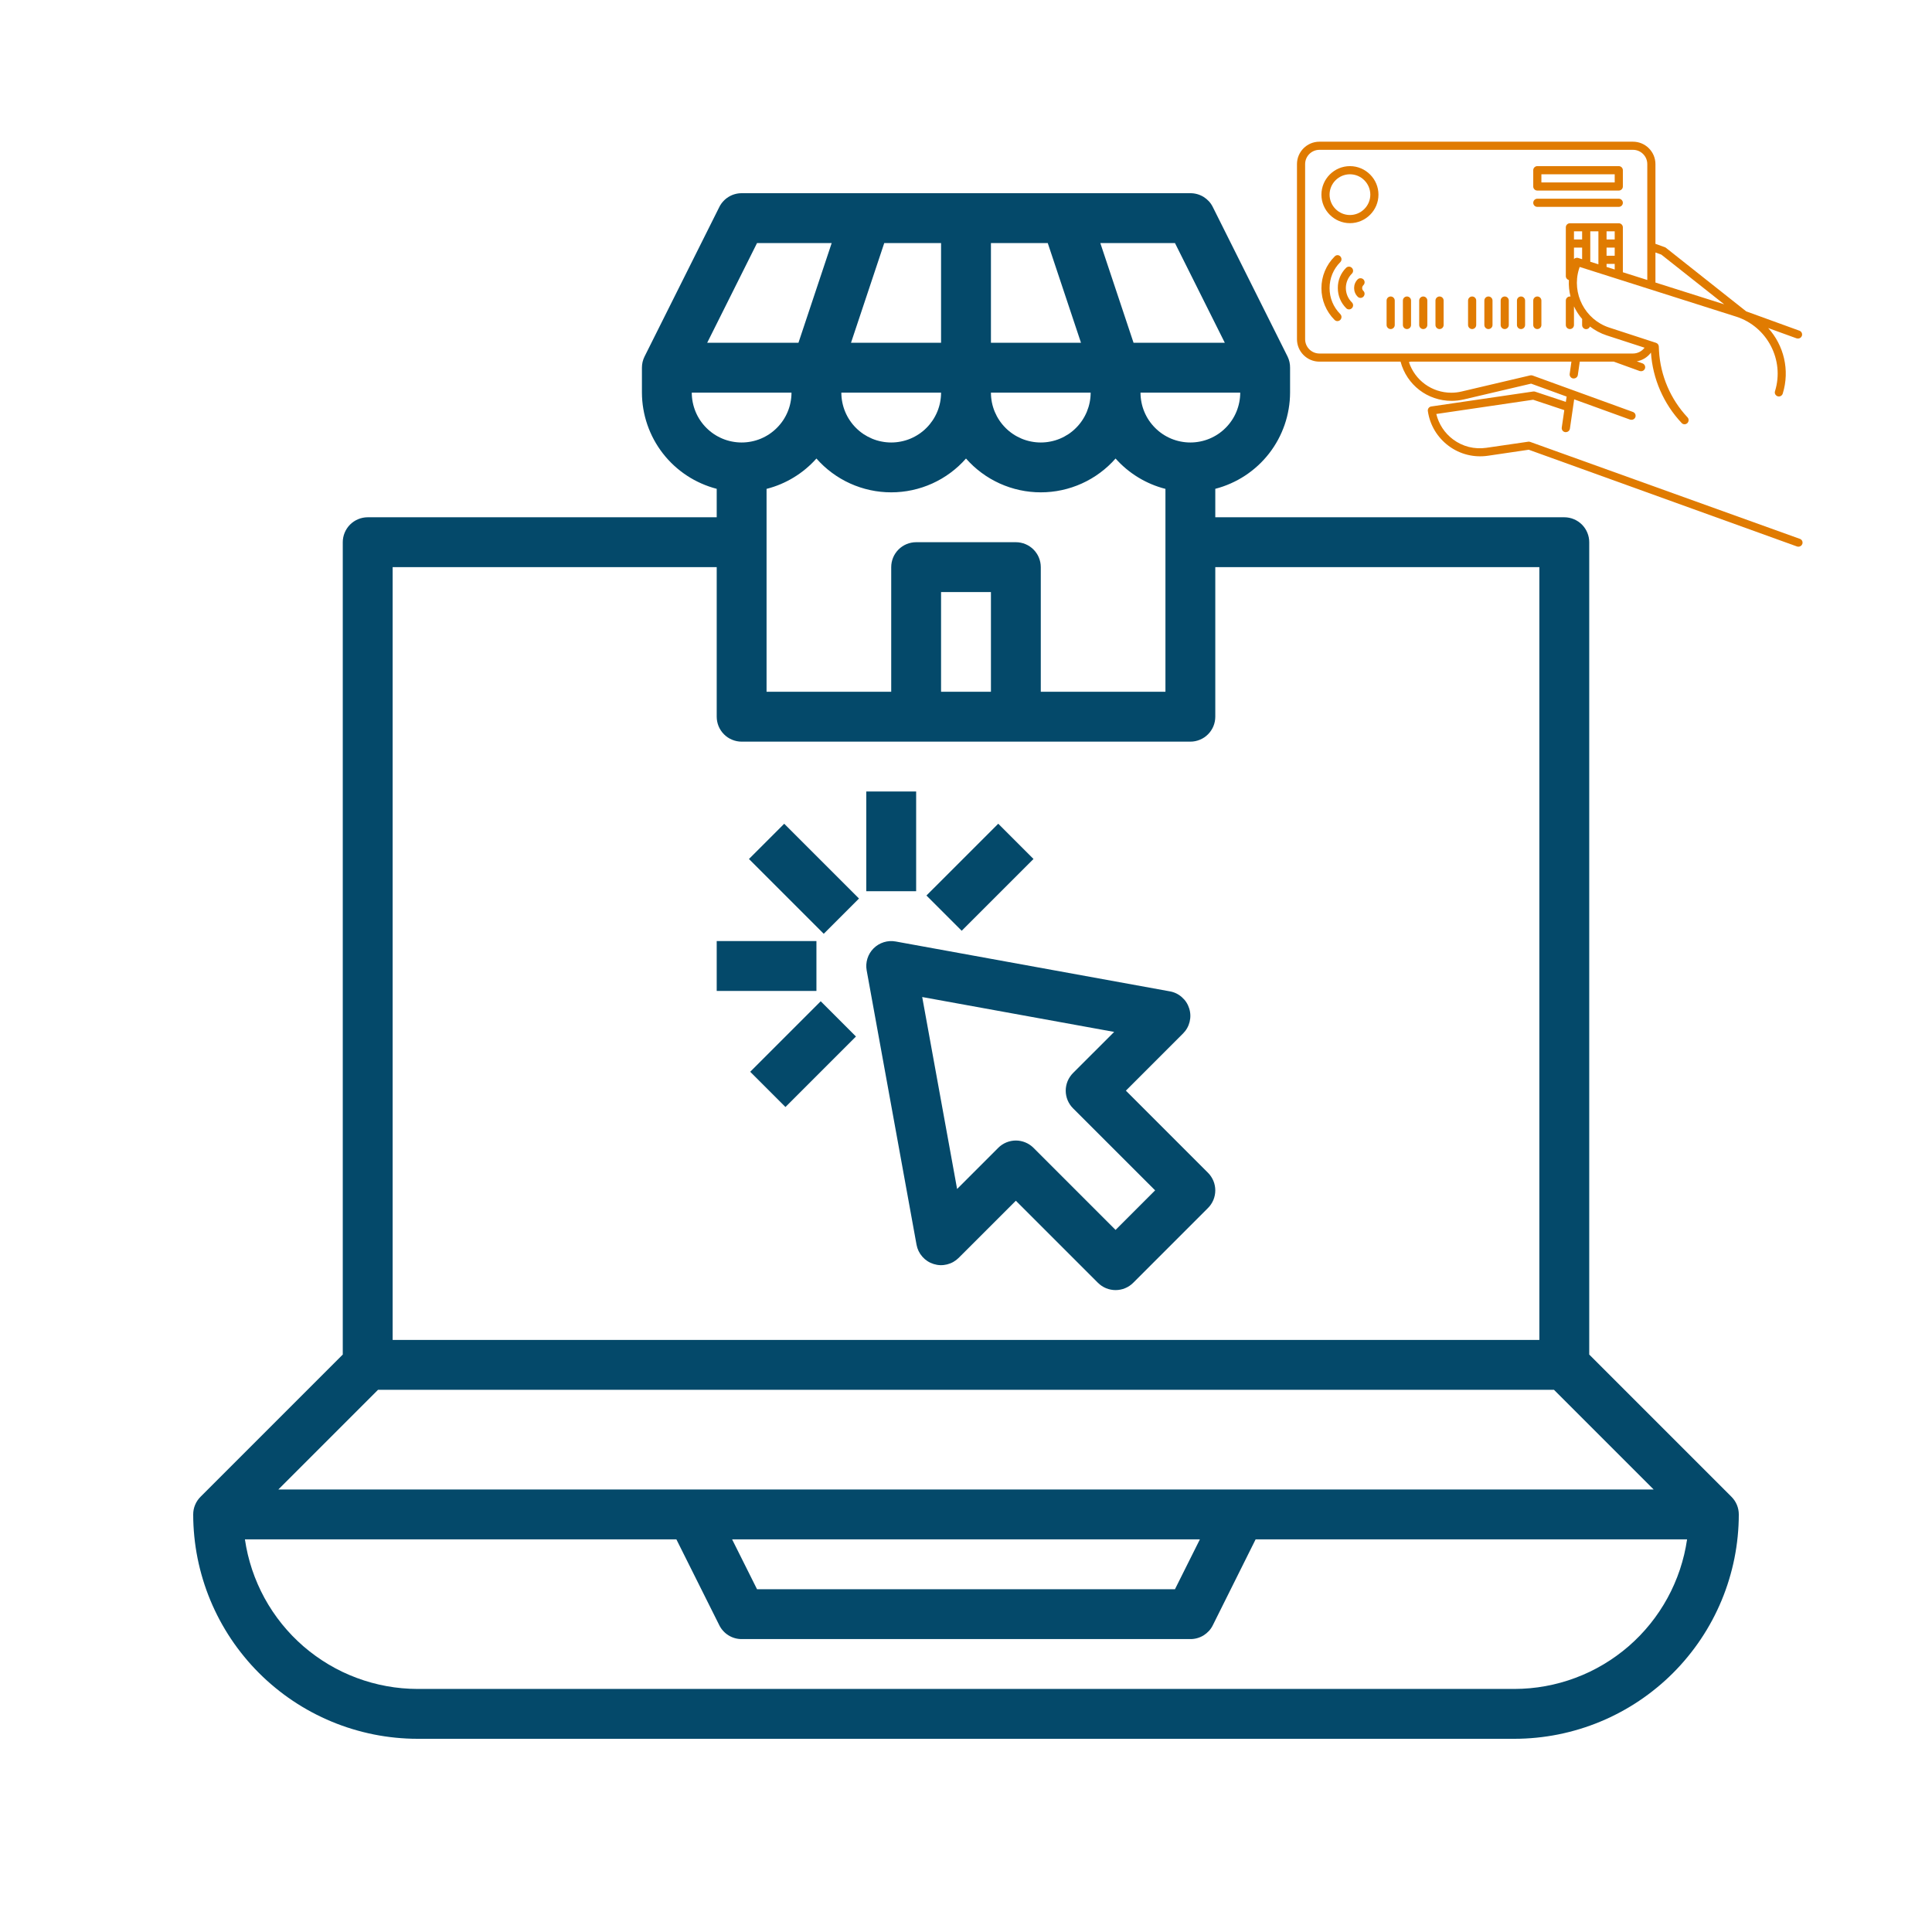 <svg xmlns="http://www.w3.org/2000/svg" xmlns:xlink="http://www.w3.org/1999/xlink" width="500" zoomAndPan="magnify" viewBox="0 0 375 375" height="500" preserveAspectRatio="xMidYMid meet" version="1.0"><defs><clipPath id="c72ec9ed21"><path d="M 37.5 37.5 L 337.5 37.5 L 337.5 337.5 L 37.5 337.5 Z M 37.5 37.5 " clip-rule="nonzero"/></clipPath><clipPath id="b7d5ffdfa8"><path d="M 251.742 27.504 L 349.98 27.504 L 349.98 106.254 L 251.742 106.254 Z M 251.742 27.504 " clip-rule="nonzero"/></clipPath></defs><rect x="-37.5" width="450" fill="#ffffff" y="-37.5" height="450" fill-opacity="1"/><rect x="-37.5" width="450" fill="#ffffff" y="-37.5" height="450" fill-opacity="1"/><g clip-path="url(#c72ec9ed21)"><path fill="#04496a" d="M 308.469 262.918 L 308.469 105.242 C 308.469 104.926 308.438 104.609 308.375 104.297 C 308.312 103.988 308.223 103.684 308.098 103.391 C 307.977 103.098 307.828 102.816 307.652 102.555 C 307.477 102.289 307.273 102.047 307.051 101.82 C 306.824 101.598 306.582 101.395 306.316 101.219 C 306.055 101.043 305.773 100.895 305.48 100.773 C 305.188 100.648 304.883 100.559 304.574 100.496 C 304.262 100.434 303.945 100.402 303.629 100.402 L 235.887 100.402 L 235.887 94.879 C 236.914 94.613 237.914 94.266 238.887 93.832 C 239.859 93.402 240.789 92.898 241.676 92.312 C 242.562 91.73 243.398 91.078 244.18 90.355 C 244.961 89.637 245.676 88.855 246.328 88.02 C 246.98 87.18 247.559 86.293 248.066 85.359 C 248.57 84.426 248.996 83.457 249.344 82.453 C 249.691 81.449 249.953 80.422 250.129 79.375 C 250.309 78.328 250.398 77.273 250.402 76.211 L 250.402 71.371 C 250.41 70.613 250.25 69.891 249.918 69.207 L 235.402 40.176 C 235.203 39.773 234.949 39.402 234.645 39.07 C 234.336 38.738 233.992 38.453 233.609 38.215 C 233.223 37.98 232.812 37.801 232.379 37.68 C 231.941 37.559 231.5 37.496 231.047 37.5 L 143.953 37.5 C 143.504 37.5 143.062 37.562 142.629 37.684 C 142.195 37.805 141.789 37.984 141.406 38.223 C 141.023 38.457 140.68 38.742 140.379 39.074 C 140.074 39.406 139.82 39.773 139.621 40.176 L 125.105 69.207 C 124.766 69.891 124.598 70.609 124.598 71.371 L 124.598 76.211 C 124.602 77.273 124.691 78.328 124.871 79.375 C 125.047 80.422 125.309 81.449 125.656 82.453 C 126.004 83.457 126.43 84.426 126.934 85.359 C 127.441 86.293 128.02 87.18 128.672 88.02 C 129.324 88.855 130.039 89.637 130.82 90.355 C 131.602 91.078 132.438 91.73 133.324 92.312 C 134.211 92.898 135.141 93.402 136.113 93.832 C 137.086 94.266 138.086 94.613 139.113 94.879 L 139.113 100.402 L 71.371 100.402 C 71.055 100.402 70.738 100.434 70.426 100.496 C 70.117 100.559 69.812 100.648 69.52 100.773 C 69.227 100.895 68.945 101.043 68.684 101.219 C 68.418 101.395 68.176 101.598 67.949 101.82 C 67.727 102.047 67.523 102.289 67.348 102.555 C 67.172 102.816 67.023 103.098 66.902 103.391 C 66.777 103.684 66.688 103.988 66.625 104.297 C 66.562 104.609 66.531 104.926 66.531 105.242 L 66.531 262.918 L 38.918 290.531 C 38.465 290.984 38.113 291.508 37.867 292.102 C 37.621 292.691 37.5 293.309 37.5 293.953 C 37.5 295.379 37.574 296.801 37.715 298.219 C 37.855 299.637 38.066 301.047 38.344 302.445 C 38.625 303.844 38.973 305.223 39.387 306.586 C 39.801 307.953 40.281 309.293 40.828 310.609 C 41.375 311.926 41.984 313.211 42.656 314.469 C 43.332 315.727 44.062 316.949 44.855 318.133 C 45.648 319.32 46.496 320.461 47.402 321.562 C 48.305 322.668 49.262 323.723 50.27 324.73 C 51.277 325.738 52.332 326.695 53.438 327.598 C 54.539 328.504 55.68 329.352 56.867 330.145 C 58.051 330.938 59.273 331.668 60.531 332.344 C 61.789 333.016 63.074 333.625 64.391 334.172 C 65.707 334.719 67.047 335.199 68.414 335.613 C 69.777 336.027 71.156 336.375 72.555 336.656 C 73.953 336.934 75.363 337.145 76.781 337.285 C 78.199 337.426 79.621 337.5 81.047 337.5 L 293.953 337.5 C 295.379 337.5 296.801 337.426 298.219 337.285 C 299.637 337.145 301.047 336.934 302.445 336.656 C 303.844 336.375 305.223 336.027 306.586 335.613 C 307.953 335.199 309.293 334.719 310.609 334.172 C 311.926 333.625 313.211 333.016 314.469 332.344 C 315.727 331.668 316.949 330.938 318.133 330.145 C 319.32 329.352 320.461 328.504 321.562 327.598 C 322.668 326.695 323.723 325.738 324.73 324.73 C 325.738 323.723 326.695 322.668 327.598 321.562 C 328.504 320.461 329.352 319.32 330.145 318.133 C 330.938 316.949 331.668 315.727 332.344 314.469 C 333.016 313.211 333.625 311.926 334.172 310.609 C 334.719 309.293 335.199 307.953 335.613 306.586 C 336.027 305.223 336.375 303.844 336.656 302.445 C 336.934 301.047 337.145 299.637 337.285 298.219 C 337.426 296.801 337.5 295.379 337.5 293.953 C 337.5 293.309 337.375 292.691 337.133 292.102 C 336.887 291.508 336.535 290.984 336.082 290.531 Z M 192.34 134.273 L 182.66 134.273 L 182.66 114.918 L 192.34 114.918 Z M 197.176 105.242 L 177.824 105.242 C 177.504 105.242 177.191 105.273 176.879 105.336 C 176.566 105.398 176.266 105.488 175.973 105.609 C 175.676 105.73 175.398 105.883 175.133 106.059 C 174.871 106.234 174.625 106.434 174.402 106.66 C 174.176 106.883 173.977 107.129 173.801 107.391 C 173.621 107.656 173.473 107.934 173.352 108.23 C 173.23 108.523 173.141 108.824 173.078 109.137 C 173.016 109.449 172.984 109.762 172.984 110.082 L 172.984 134.273 L 148.789 134.273 L 148.789 94.891 C 150.66 94.414 152.422 93.672 154.07 92.668 C 155.719 91.664 157.184 90.441 158.469 89 C 158.922 89.512 159.398 90 159.902 90.465 C 160.406 90.93 160.934 91.363 161.484 91.77 C 162.035 92.18 162.605 92.555 163.195 92.902 C 163.785 93.25 164.395 93.562 165.02 93.848 C 165.641 94.129 166.277 94.375 166.93 94.59 C 167.578 94.805 168.238 94.984 168.91 95.129 C 169.578 95.273 170.254 95.383 170.934 95.453 C 171.617 95.527 172.301 95.562 172.984 95.562 C 173.668 95.562 174.352 95.527 175.031 95.453 C 175.715 95.383 176.391 95.273 177.059 95.129 C 177.727 94.984 178.387 94.805 179.039 94.59 C 179.688 94.375 180.324 94.129 180.949 93.848 C 181.574 93.562 182.18 93.25 182.773 92.902 C 183.363 92.555 183.934 92.18 184.484 91.77 C 185.035 91.363 185.562 90.93 186.066 90.465 C 186.57 90 187.047 89.512 187.5 89 C 187.953 89.512 188.43 90 188.934 90.465 C 189.438 90.93 189.965 91.363 190.516 91.77 C 191.066 92.18 191.637 92.555 192.227 92.902 C 192.82 93.25 193.426 93.562 194.051 93.848 C 194.676 94.129 195.312 94.375 195.961 94.59 C 196.613 94.805 197.273 94.984 197.941 95.129 C 198.609 95.273 199.285 95.383 199.969 95.453 C 200.648 95.527 201.332 95.562 202.016 95.562 C 202.699 95.562 203.383 95.527 204.066 95.453 C 204.746 95.383 205.422 95.273 206.09 95.129 C 206.762 94.984 207.422 94.805 208.07 94.59 C 208.723 94.375 209.359 94.129 209.98 93.848 C 210.605 93.562 211.215 93.25 211.805 92.902 C 212.395 92.555 212.965 92.18 213.516 91.77 C 214.066 91.363 214.594 90.93 215.098 90.465 C 215.602 90 216.078 89.512 216.531 89 C 217.816 90.441 219.281 91.664 220.93 92.668 C 222.578 93.672 224.34 94.414 226.211 94.891 L 226.211 134.273 L 202.016 134.273 L 202.016 110.082 C 202.016 109.762 201.984 109.449 201.922 109.137 C 201.859 108.824 201.77 108.523 201.648 108.23 C 201.527 107.934 201.379 107.656 201.199 107.391 C 201.023 107.129 200.824 106.883 200.598 106.66 C 200.375 106.434 200.129 106.234 199.867 106.059 C 199.602 105.883 199.324 105.73 199.027 105.609 C 198.734 105.488 198.434 105.398 198.121 105.336 C 197.809 105.273 197.496 105.242 197.176 105.242 Z M 192.34 66.531 L 192.34 47.176 L 203.367 47.176 L 209.82 66.531 Z M 211.695 76.211 C 211.695 76.844 211.633 77.473 211.508 78.098 C 211.383 78.723 211.199 79.324 210.957 79.914 C 210.715 80.5 210.414 81.059 210.062 81.586 C 209.711 82.113 209.309 82.602 208.859 83.051 C 208.41 83.504 207.922 83.902 207.395 84.258 C 206.863 84.609 206.305 84.906 205.719 85.152 C 205.133 85.395 204.527 85.578 203.902 85.699 C 203.281 85.824 202.652 85.887 202.016 85.887 C 201.379 85.887 200.75 85.824 200.129 85.699 C 199.504 85.578 198.898 85.395 198.312 85.152 C 197.727 84.906 197.168 84.609 196.641 84.258 C 196.109 83.902 195.621 83.504 195.172 83.051 C 194.723 82.602 194.324 82.113 193.969 81.586 C 193.617 81.059 193.32 80.5 193.074 79.914 C 192.832 79.324 192.648 78.723 192.523 78.098 C 192.402 77.473 192.34 76.844 192.34 76.211 Z M 182.66 66.531 L 165.18 66.531 L 171.633 47.176 L 182.66 47.176 Z M 182.66 76.211 C 182.66 76.844 182.598 77.473 182.477 78.098 C 182.352 78.723 182.168 79.324 181.926 79.914 C 181.68 80.5 181.383 81.059 181.031 81.586 C 180.676 82.113 180.277 82.602 179.828 83.051 C 179.379 83.504 178.891 83.902 178.359 84.258 C 177.832 84.609 177.273 84.906 176.688 85.152 C 176.102 85.395 175.496 85.578 174.871 85.699 C 174.25 85.824 173.621 85.887 172.984 85.887 C 172.348 85.887 171.719 85.824 171.098 85.699 C 170.473 85.578 169.867 85.395 169.281 85.152 C 168.695 84.906 168.137 84.609 167.605 84.258 C 167.078 83.902 166.59 83.504 166.141 83.051 C 165.691 82.602 165.289 82.113 164.938 81.586 C 164.586 81.059 164.285 80.5 164.043 79.914 C 163.801 79.324 163.617 78.723 163.492 78.098 C 163.367 77.473 163.305 76.844 163.305 76.211 Z M 231.047 85.887 C 230.414 85.887 229.785 85.824 229.16 85.699 C 228.539 85.578 227.934 85.395 227.344 85.152 C 226.758 84.906 226.199 84.609 225.672 84.258 C 225.145 83.902 224.656 83.504 224.207 83.051 C 223.758 82.602 223.355 82.113 223 81.586 C 222.648 81.059 222.352 80.5 222.109 79.914 C 221.863 79.324 221.68 78.723 221.559 78.098 C 221.434 77.473 221.371 76.844 221.371 76.211 L 240.727 76.211 C 240.727 76.844 240.664 77.473 240.539 78.098 C 240.414 78.723 240.23 79.324 239.988 79.914 C 239.746 80.5 239.449 81.059 239.094 81.586 C 238.742 82.113 238.34 82.602 237.891 83.051 C 237.441 83.504 236.953 83.902 236.426 84.258 C 235.898 84.609 235.34 84.906 234.75 85.152 C 234.164 85.395 233.559 85.578 232.938 85.699 C 232.312 85.824 231.684 85.887 231.047 85.887 Z M 237.734 66.531 L 220.02 66.531 L 213.57 47.176 L 228.059 47.176 Z M 146.941 47.176 L 161.43 47.176 L 154.98 66.531 L 137.266 66.531 Z M 134.273 76.211 L 153.629 76.211 C 153.629 76.844 153.566 77.473 153.441 78.098 C 153.32 78.723 153.137 79.324 152.891 79.914 C 152.648 80.5 152.352 81.059 152 81.586 C 151.645 82.113 151.242 82.602 150.793 83.051 C 150.344 83.504 149.855 83.902 149.328 84.258 C 148.801 84.609 148.242 84.906 147.656 85.152 C 147.066 85.395 146.461 85.578 145.84 85.699 C 145.215 85.824 144.586 85.887 143.953 85.887 C 143.316 85.887 142.688 85.824 142.062 85.699 C 141.441 85.578 140.836 85.395 140.25 85.152 C 139.66 84.906 139.102 84.609 138.574 84.258 C 138.047 83.902 137.559 83.504 137.109 83.051 C 136.66 82.602 136.258 82.113 135.906 81.586 C 135.551 81.059 135.254 80.5 135.012 79.914 C 134.77 79.324 134.586 78.723 134.461 78.098 C 134.336 77.473 134.273 76.844 134.273 76.211 Z M 139.113 110.082 L 139.113 139.113 C 139.113 139.43 139.145 139.746 139.207 140.059 C 139.27 140.367 139.359 140.672 139.48 140.965 C 139.602 141.258 139.75 141.535 139.93 141.801 C 140.105 142.066 140.305 142.309 140.531 142.535 C 140.754 142.758 141 142.961 141.262 143.137 C 141.527 143.312 141.805 143.461 142.102 143.582 C 142.395 143.703 142.695 143.797 143.008 143.859 C 143.32 143.922 143.633 143.953 143.953 143.953 L 231.047 143.953 C 231.367 143.953 231.68 143.922 231.992 143.859 C 232.305 143.797 232.605 143.703 232.898 143.582 C 233.195 143.461 233.473 143.312 233.738 143.137 C 234 142.961 234.246 142.758 234.469 142.535 C 234.695 142.309 234.895 142.066 235.07 141.801 C 235.25 141.535 235.398 141.258 235.52 140.965 C 235.641 140.672 235.73 140.367 235.793 140.059 C 235.855 139.746 235.887 139.43 235.887 139.113 L 235.887 110.082 L 298.789 110.082 L 298.789 260.082 L 76.211 260.082 L 76.211 110.082 Z M 73.375 269.758 L 301.625 269.758 L 320.98 289.113 L 54.02 289.113 Z M 232.898 298.789 L 228.059 308.469 L 146.941 308.469 L 142.102 298.789 Z M 293.953 327.824 L 81.047 327.824 C 80.043 327.82 79.035 327.773 78.031 327.684 C 77.027 327.594 76.031 327.457 75.039 327.277 C 74.051 327.098 73.07 326.875 72.098 326.605 C 71.125 326.34 70.168 326.027 69.227 325.676 C 68.281 325.324 67.355 324.93 66.445 324.496 C 65.539 324.059 64.652 323.586 63.785 323.07 C 62.918 322.555 62.078 322.004 61.262 321.414 C 60.441 320.824 59.652 320.199 58.891 319.543 C 58.133 318.883 57.402 318.188 56.699 317.465 C 56 316.738 55.336 315.984 54.703 315.203 C 54.07 314.418 53.473 313.605 52.914 312.77 C 52.355 311.934 51.832 311.07 51.348 310.188 C 50.863 309.305 50.422 308.398 50.02 307.477 C 49.617 306.555 49.254 305.613 48.934 304.66 C 48.617 303.703 48.34 302.734 48.105 301.754 C 47.875 300.777 47.684 299.789 47.539 298.789 L 131.285 298.789 L 139.621 315.469 C 139.82 315.871 140.074 316.238 140.379 316.57 C 140.68 316.902 141.023 317.188 141.406 317.422 C 141.789 317.66 142.195 317.84 142.629 317.961 C 143.062 318.086 143.504 318.145 143.953 318.145 L 231.047 318.145 C 231.5 318.148 231.941 318.09 232.379 317.965 C 232.812 317.844 233.223 317.664 233.609 317.43 C 233.992 317.191 234.336 316.906 234.645 316.574 C 234.949 316.242 235.203 315.875 235.402 315.469 L 243.715 298.789 L 327.461 298.789 C 327.316 299.789 327.125 300.777 326.895 301.754 C 326.66 302.734 326.383 303.703 326.066 304.66 C 325.746 305.613 325.383 306.555 324.98 307.477 C 324.578 308.398 324.137 309.305 323.652 310.188 C 323.168 311.07 322.645 311.934 322.086 312.77 C 321.527 313.605 320.93 314.418 320.297 315.203 C 319.664 315.984 319 316.738 318.301 317.465 C 317.598 318.188 316.867 318.883 316.109 319.543 C 315.348 320.199 314.559 320.824 313.738 321.414 C 312.922 322.004 312.082 322.555 311.215 323.07 C 310.348 323.586 309.461 324.059 308.555 324.496 C 307.645 324.93 306.719 325.324 305.773 325.676 C 304.832 326.027 303.875 326.34 302.902 326.605 C 301.93 326.875 300.949 327.098 299.961 327.277 C 298.969 327.457 297.973 327.594 296.969 327.684 C 295.965 327.773 294.957 327.82 293.953 327.824 Z M 293.953 327.824 " fill-opacity="1" fill-rule="nonzero"/></g><path fill="#04496a" d="M 169.562 184.078 C 169 184.641 168.602 185.301 168.363 186.059 C 168.129 186.816 168.082 187.586 168.223 188.367 L 177.898 241.594 C 178.062 242.477 178.441 243.258 179.035 243.93 C 179.633 244.605 180.359 245.074 181.219 245.344 C 182.078 245.613 182.945 245.641 183.816 245.426 C 184.691 245.207 185.445 244.781 186.082 244.148 L 197.176 233.062 L 213.109 248.992 C 213.336 249.215 213.582 249.414 213.844 249.594 C 214.109 249.77 214.387 249.918 214.68 250.039 C 214.973 250.16 215.277 250.254 215.59 250.312 C 215.898 250.375 216.215 250.406 216.531 250.406 C 216.852 250.406 217.164 250.375 217.477 250.312 C 217.789 250.254 218.09 250.16 218.383 250.039 C 218.676 249.918 218.957 249.77 219.219 249.594 C 219.484 249.414 219.73 249.215 219.953 248.992 L 234.469 234.473 C 234.695 234.25 234.895 234.004 235.07 233.742 C 235.246 233.477 235.395 233.199 235.52 232.906 C 235.641 232.609 235.73 232.309 235.793 231.996 C 235.855 231.684 235.887 231.371 235.887 231.055 C 235.887 230.734 235.855 230.422 235.793 230.109 C 235.73 229.797 235.641 229.496 235.52 229.203 C 235.395 228.91 235.246 228.629 235.07 228.367 C 234.895 228.102 234.695 227.855 234.469 227.633 L 218.535 211.695 L 229.629 200.598 C 230.266 199.961 230.691 199.207 230.906 198.336 C 231.117 197.461 231.094 196.598 230.824 195.738 C 230.555 194.879 230.086 194.152 229.41 193.559 C 228.738 192.961 227.961 192.582 227.074 192.422 L 173.852 182.742 C 173.07 182.602 172.301 182.648 171.543 182.883 C 170.785 183.121 170.125 183.52 169.562 184.078 Z M 216.258 200.293 L 208.273 208.277 C 208.047 208.504 207.848 208.746 207.672 209.012 C 207.496 209.273 207.344 209.555 207.223 209.848 C 207.102 210.141 207.012 210.441 206.949 210.754 C 206.887 211.066 206.855 211.379 206.855 211.699 C 206.855 212.016 206.887 212.332 206.949 212.641 C 207.012 212.953 207.102 213.258 207.223 213.551 C 207.344 213.844 207.496 214.121 207.672 214.387 C 207.848 214.648 208.047 214.895 208.273 215.121 L 224.207 231.047 L 216.531 238.727 L 200.598 222.793 C 200.375 222.57 200.129 222.367 199.863 222.191 C 199.602 222.016 199.32 221.867 199.027 221.746 C 198.734 221.625 198.434 221.531 198.121 221.469 C 197.809 221.406 197.496 221.375 197.176 221.375 C 196.859 221.375 196.547 221.406 196.234 221.469 C 195.922 221.531 195.621 221.625 195.324 221.746 C 195.031 221.867 194.754 222.016 194.488 222.191 C 194.227 222.367 193.98 222.57 193.758 222.793 L 185.773 230.781 L 179 193.523 Z M 216.258 200.293 " fill-opacity="1" fill-rule="nonzero"/><path fill="#04496a" d="M 168.145 153.629 L 177.824 153.629 L 177.824 172.984 L 168.145 172.984 Z M 168.145 153.629 " fill-opacity="1" fill-rule="nonzero"/><path fill="#04496a" d="M 139.113 182.66 L 158.469 182.66 L 158.469 192.34 L 139.113 192.34 Z M 139.113 182.66 " fill-opacity="1" fill-rule="nonzero"/><path fill="#04496a" d="M 145.371 166.73 L 152.215 159.887 L 166.73 174.402 L 159.887 181.246 Z M 145.371 166.73 " fill-opacity="1" fill-rule="nonzero"/><path fill="#04496a" d="M 179.82 173.82 L 193.758 159.883 L 200.602 166.727 L 186.664 180.66 Z M 179.82 173.82 " fill-opacity="1" fill-rule="nonzero"/><path fill="#04496a" d="M 145.613 208.031 L 159.301 194.344 L 166.141 201.188 L 152.457 214.871 Z M 145.613 208.031 " fill-opacity="1" fill-rule="nonzero"/><g clip-path="url(#b7d5ffdfa8)"><path fill="#e07b01" d="M 256.094 27.504 L 316.973 27.504 C 319.363 27.504 321.32 29.457 321.32 31.852 L 321.32 47.328 L 323.141 47.98 C 323.219 48 323.297 48.059 323.355 48.098 L 338.934 60.434 L 349.27 64.188 C 349.684 64.348 349.883 64.781 349.742 65.195 C 349.625 65.512 349.328 65.711 348.992 65.711 C 348.895 65.711 348.816 65.691 348.715 65.672 L 343.203 63.672 C 346.227 67.016 347.449 71.816 346.027 76.402 C 345.891 76.816 345.453 77.055 345.039 76.918 C 344.625 76.777 344.387 76.344 344.527 75.93 C 346.402 69.879 343.023 63.398 336.996 61.461 L 306.613 51.812 L 306.477 52.23 C 305.012 56.953 307.641 62.031 312.328 63.574 L 321.418 66.539 C 321.734 66.637 321.953 66.914 321.973 67.25 L 322.012 68.102 C 322.289 72.906 324.246 77.488 327.547 81.008 C 327.844 81.324 327.824 81.82 327.508 82.137 C 327.348 82.273 327.152 82.352 326.973 82.352 C 326.758 82.352 326.559 82.273 326.398 82.094 C 322.902 78.379 320.785 73.516 320.449 68.438 C 319.797 69.328 318.809 69.941 317.703 70.137 L 318.809 70.531 C 319.227 70.691 319.422 71.125 319.285 71.539 C 319.164 71.855 318.871 72.055 318.535 72.055 C 318.434 72.055 318.355 72.035 318.258 72.016 L 313.234 70.195 L 306.633 70.195 L 306.258 72.785 C 306.199 73.18 305.863 73.457 305.469 73.457 C 305.43 73.457 305.391 73.457 305.348 73.457 C 304.914 73.398 304.617 73.004 304.676 72.57 L 305.012 70.195 L 273.805 70.195 L 273.469 70.277 C 274.633 73.812 277.914 76.227 281.711 76.227 C 282.383 76.227 283.055 76.145 283.707 75.988 L 297.008 72.863 C 297.168 72.824 297.305 72.844 297.461 72.883 L 316.953 79.961 C 317.367 80.117 317.566 80.555 317.426 80.969 C 317.309 81.285 317.012 81.484 316.676 81.484 C 316.578 81.484 316.496 81.465 316.398 81.445 L 305.547 77.512 L 304.719 83.203 C 304.656 83.598 304.32 83.875 303.926 83.875 C 303.887 83.875 303.848 83.875 303.809 83.875 C 303.371 83.816 303.078 83.422 303.137 82.984 L 303.629 79.605 L 297.582 77.59 L 278.785 80.355 C 279.258 82.332 280.406 84.07 282.047 85.297 C 283.902 86.68 286.195 87.254 288.508 86.918 L 296.633 85.734 C 296.77 85.711 296.891 85.734 297.008 85.773 L 349.348 104.59 C 349.762 104.727 349.98 105.184 349.824 105.598 C 349.703 105.914 349.406 106.113 349.07 106.113 C 348.973 106.113 348.895 106.09 348.797 106.07 L 296.73 87.293 L 288.805 88.461 C 286.098 88.855 283.371 88.184 281.176 86.543 C 278.98 84.902 277.539 82.512 277.145 79.781 C 277.086 79.348 277.379 78.953 277.816 78.895 L 297.621 75.988 C 297.738 75.969 297.879 75.988 297.977 76.027 L 303.926 78.004 L 304.086 76.977 L 297.188 74.465 L 284.121 77.531 C 283.352 77.707 282.539 77.805 281.75 77.805 C 277.062 77.805 273.051 74.703 271.848 70.195 L 256.094 70.195 C 253.699 70.195 251.742 68.238 251.742 65.848 L 251.742 31.852 C 251.742 29.457 253.699 27.504 256.094 27.504 Z M 322.465 49.422 L 321.32 49.008 L 321.32 54.84 L 334.664 59.066 Z M 305.508 46.477 L 307.09 46.477 L 307.09 44.895 L 305.508 44.895 Z M 308.672 50.805 L 310.25 51.301 L 310.25 44.895 L 308.672 44.895 Z M 311.832 46.477 L 313.414 46.477 L 313.414 44.895 L 311.832 44.895 Z M 313.414 48.059 L 311.832 48.059 L 311.832 49.641 L 313.414 49.641 Z M 313.414 51.223 L 311.832 51.223 L 311.832 51.812 L 313.414 52.309 Z M 306.336 50.074 L 307.09 50.312 L 307.09 48.059 L 305.508 48.059 L 305.508 50.293 C 305.566 50.215 305.645 50.152 305.727 50.113 C 305.922 50.035 306.141 50.016 306.336 50.074 Z M 253.324 65.848 C 253.324 67.371 254.57 68.617 256.094 68.617 L 316.973 68.617 C 317.859 68.617 318.691 68.18 319.207 67.488 L 311.852 65.098 C 310.648 64.703 309.559 64.109 308.609 63.379 C 308.492 63.672 308.215 63.891 307.879 63.891 C 307.445 63.891 307.09 63.535 307.09 63.102 L 307.09 62.113 C 307.09 62.055 307.09 61.992 307.109 61.934 C 306.457 61.184 305.922 60.352 305.508 59.465 L 305.508 63.082 C 305.508 63.516 305.152 63.871 304.719 63.871 C 304.281 63.871 303.926 63.516 303.926 63.082 L 303.926 58.336 C 303.926 57.902 304.281 57.547 304.719 57.547 C 304.758 57.547 304.797 57.547 304.836 57.566 C 304.578 56.539 304.461 55.449 304.52 54.363 C 304.184 54.266 303.926 53.969 303.926 53.613 L 303.926 44.125 C 303.926 43.691 304.281 43.336 304.719 43.336 L 314.203 43.336 C 314.641 43.336 314.996 43.691 314.996 44.125 L 314.996 52.844 L 319.738 54.344 L 319.738 31.852 C 319.738 30.328 318.492 29.082 316.973 29.082 L 256.094 29.082 C 254.57 29.082 253.324 30.328 253.324 31.852 Z M 253.324 65.848 " fill-opacity="1" fill-rule="nonzero"/></g><path fill="#e07b01" d="M 298.391 57.547 C 298.828 57.547 299.184 57.902 299.184 58.336 L 299.184 63.082 C 299.184 63.516 298.828 63.871 298.391 63.871 C 297.957 63.871 297.602 63.516 297.602 63.082 L 297.602 58.336 C 297.602 57.902 297.957 57.547 298.391 57.547 Z M 298.391 57.547 " fill-opacity="1" fill-rule="nonzero"/><path fill="#e07b01" d="M 295.23 57.547 C 295.664 57.547 296.02 57.902 296.02 58.336 L 296.02 63.082 C 296.02 63.516 295.664 63.871 295.23 63.871 C 294.793 63.871 294.438 63.516 294.438 63.082 L 294.438 58.336 C 294.438 57.902 294.793 57.547 295.23 57.547 Z M 295.23 57.547 " fill-opacity="1" fill-rule="nonzero"/><path fill="#e07b01" d="M 292.066 57.547 C 292.5 57.547 292.855 57.902 292.855 58.336 L 292.855 63.082 C 292.855 63.516 292.5 63.871 292.066 63.871 C 291.633 63.871 291.277 63.516 291.277 63.082 L 291.277 58.336 C 291.277 57.902 291.633 57.547 292.066 57.547 Z M 292.066 57.547 " fill-opacity="1" fill-rule="nonzero"/><path fill="#e07b01" d="M 288.902 57.547 C 289.34 57.547 289.695 57.902 289.695 58.336 L 289.695 63.082 C 289.695 63.516 289.34 63.871 288.902 63.871 C 288.469 63.871 288.113 63.516 288.113 63.082 L 288.113 58.336 C 288.113 57.902 288.469 57.547 288.902 57.547 Z M 288.902 57.547 " fill-opacity="1" fill-rule="nonzero"/><path fill="#e07b01" d="M 285.742 57.547 C 286.176 57.547 286.531 57.902 286.531 58.336 L 286.531 63.082 C 286.531 63.516 286.176 63.871 285.742 63.871 C 285.309 63.871 284.949 63.516 284.949 63.082 L 284.949 58.336 C 284.949 57.902 285.309 57.547 285.742 57.547 Z M 285.742 57.547 " fill-opacity="1" fill-rule="nonzero"/><path fill="#e07b01" d="M 279.418 57.547 C 279.852 57.547 280.207 57.902 280.207 58.336 L 280.207 63.082 C 280.207 63.516 279.852 63.871 279.418 63.871 C 278.98 63.871 278.625 63.516 278.625 63.082 L 278.625 58.336 C 278.625 57.902 278.98 57.547 279.418 57.547 Z M 279.418 57.547 " fill-opacity="1" fill-rule="nonzero"/><path fill="#e07b01" d="M 276.254 57.547 C 276.688 57.547 277.043 57.902 277.043 58.336 L 277.043 63.082 C 277.043 63.516 276.688 63.871 276.254 63.871 C 275.82 63.871 275.465 63.516 275.465 63.082 L 275.465 58.336 C 275.465 57.902 275.82 57.547 276.254 57.547 Z M 276.254 57.547 " fill-opacity="1" fill-rule="nonzero"/><path fill="#e07b01" d="M 273.09 57.547 C 273.527 57.547 273.883 57.902 273.883 58.336 L 273.883 63.082 C 273.883 63.516 273.527 63.871 273.09 63.871 C 272.656 63.871 272.301 63.516 272.301 63.082 L 272.301 58.336 C 272.301 57.902 272.656 57.547 273.09 57.547 Z M 273.09 57.547 " fill-opacity="1" fill-rule="nonzero"/><path fill="#e07b01" d="M 269.93 57.547 C 270.363 57.547 270.719 57.902 270.719 58.336 L 270.719 63.082 C 270.719 63.516 270.363 63.871 269.93 63.871 C 269.492 63.871 269.137 63.516 269.137 63.082 L 269.137 58.336 C 269.137 57.902 269.492 57.547 269.93 57.547 Z M 269.93 57.547 " fill-opacity="1" fill-rule="nonzero"/><path fill="#e07b01" d="M 262.023 32.246 C 265.066 32.246 267.559 34.734 267.559 37.781 C 267.559 40.824 265.066 43.316 262.023 43.316 C 258.977 43.316 256.488 40.824 256.488 37.781 C 256.488 34.734 258.977 32.246 262.023 32.246 Z M 262.023 41.734 C 264.195 41.734 265.977 39.953 265.977 37.781 C 265.977 35.605 264.195 33.828 262.023 33.828 C 259.848 33.828 258.07 35.605 258.07 37.781 C 258.07 39.953 259.848 41.734 262.023 41.734 Z M 262.023 41.734 " fill-opacity="1" fill-rule="nonzero"/><path fill="#e07b01" d="M 298.391 32.246 L 314.203 32.246 C 314.641 32.246 314.996 32.602 314.996 33.035 L 314.996 36.199 C 314.996 36.633 314.641 36.988 314.203 36.988 L 298.391 36.988 C 297.957 36.988 297.602 36.633 297.602 36.199 L 297.602 33.035 C 297.602 32.602 297.957 32.246 298.391 32.246 Z M 299.184 35.41 L 313.414 35.41 L 313.414 33.828 L 299.184 33.828 Z M 299.184 35.41 " fill-opacity="1" fill-rule="nonzero"/><path fill="#e07b01" d="M 298.391 38.57 L 314.203 38.57 C 314.641 38.57 314.996 38.926 314.996 39.363 C 314.996 39.797 314.641 40.152 314.203 40.152 L 298.391 40.152 C 297.957 40.152 297.602 39.797 297.602 39.363 C 297.602 38.926 297.957 38.57 298.391 38.57 Z M 298.391 38.57 " fill-opacity="1" fill-rule="nonzero"/><path fill="#e07b01" d="M 260.145 49.758 C 260.461 50.074 260.461 50.57 260.145 50.887 C 258.801 52.23 258.07 54.008 258.07 55.926 C 258.07 57.844 258.801 59.602 260.145 60.965 C 260.461 61.281 260.461 61.777 260.145 62.094 C 259.988 62.25 259.789 62.328 259.59 62.328 C 259.395 62.328 259.195 62.25 259.039 62.094 C 257.398 60.453 256.488 58.258 256.488 55.945 C 256.488 53.633 257.398 51.438 259.039 49.797 C 259.355 49.441 259.848 49.441 260.145 49.758 Z M 260.145 49.758 " fill-opacity="1" fill-rule="nonzero"/><path fill="#e07b01" d="M 261.27 51.992 C 261.586 51.676 262.082 51.676 262.398 51.992 C 262.715 52.309 262.715 52.801 262.398 53.117 C 261.648 53.871 261.23 54.859 261.23 55.906 C 261.23 56.953 261.648 57.961 262.398 58.691 C 262.715 59.008 262.715 59.504 262.398 59.82 C 262.238 59.977 262.043 60.055 261.844 60.055 C 261.648 60.055 261.43 59.977 261.293 59.82 C 260.242 58.773 259.672 57.387 259.672 55.906 C 259.652 54.441 260.223 53.039 261.27 51.992 Z M 261.27 51.992 " fill-opacity="1" fill-rule="nonzero"/><path fill="#e07b01" d="M 264.633 54.227 C 264.949 54.543 264.949 55.035 264.633 55.352 C 264.473 55.512 264.395 55.707 264.395 55.906 C 264.395 56.102 264.473 56.32 264.633 56.461 C 264.949 56.777 264.93 57.27 264.633 57.586 C 264.473 57.742 264.277 57.824 264.078 57.824 C 263.879 57.824 263.664 57.742 263.523 57.586 C 263.07 57.133 262.832 56.539 262.832 55.906 C 262.832 55.273 263.07 54.68 263.523 54.227 C 263.82 53.93 264.316 53.93 264.633 54.227 Z M 264.633 54.227 " fill-opacity="1" fill-rule="nonzero"/></svg>